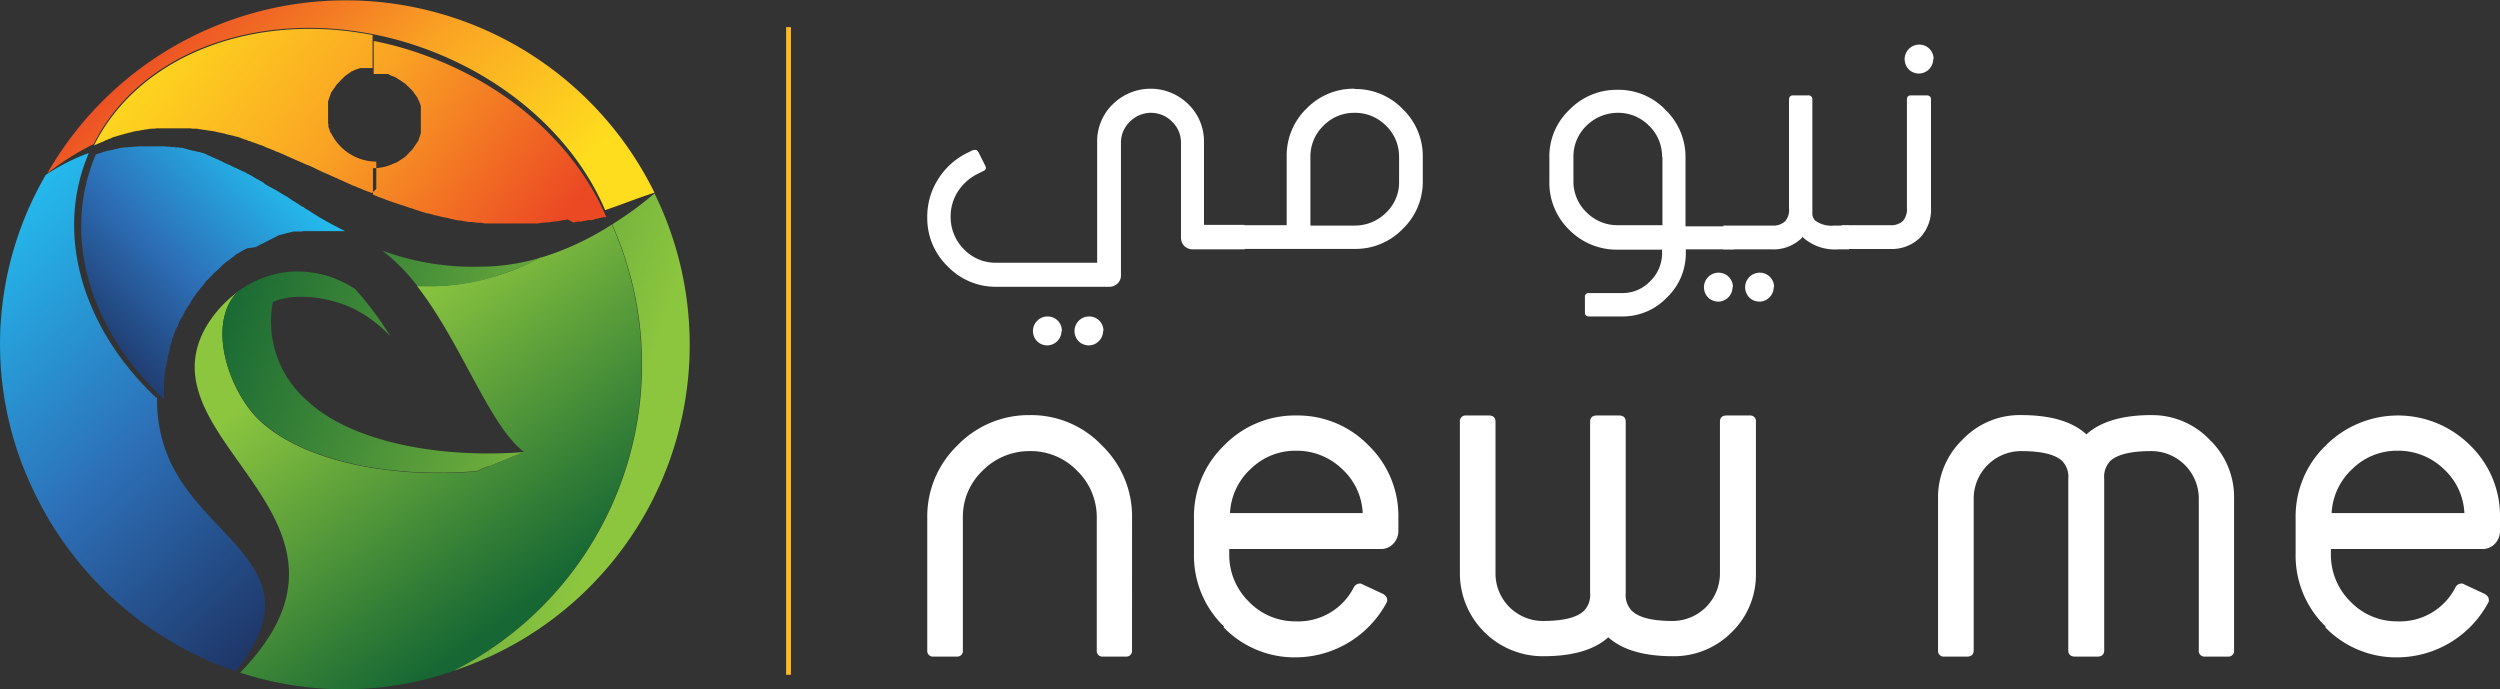 <svg xmlns="http://www.w3.org/2000/svg" xmlns:xlink="http://www.w3.org/1999/xlink" width="234.622" height="64.69" viewBox="0 0 234.622 64.69">
  <rect x="0" y="0" width="234.622" height="64.69" fill="#333333" stroke="none"/>
  <defs>
    <linearGradient id="linear-gradient" x1="0.699" y1="1.029" x2="0.169" y2="0.03" gradientUnits="objectBoundingBox">
      <stop offset="0" stop-color="#1f386a"/>
      <stop offset="0.47" stop-color="#2d70b8"/>
      <stop offset="1" stop-color="#24baed"/>
    </linearGradient>
    <linearGradient id="linear-gradient-2" x1="-0.008" y1="0.656" x2="0.699" y2="0.035" xlink:href="#linear-gradient"/>
    <linearGradient id="linear-gradient-3" x1="0.093" y1="0.35" x2="0.929" y2="0.656" gradientUnits="objectBoundingBox">
      <stop offset="0" stop-color="#eb4924"/>
      <stop offset="0.52" stop-color="#faa424"/>
      <stop offset="1" stop-color="#fedd1e"/>
    </linearGradient>
    <linearGradient id="linear-gradient-4" x1="1.025" y1="0.628" x2="0.022" y2="0.308" xlink:href="#linear-gradient-3"/>
    <linearGradient id="linear-gradient-5" x1="0.777" y1="0.814" x2="0.356" y2="0.275" gradientUnits="objectBoundingBox">
      <stop offset="0" stop-color="#166734"/>
      <stop offset="1" stop-color="#8cc63f"/>
    </linearGradient>
    <linearGradient id="linear-gradient-6" x1="0.01" y1="0.274" x2="0.857" y2="0.548" xlink:href="#linear-gradient-5"/>
  </defs>
  <g id="footer_logo" transform="translate(87.023 0.785)">
    <g id="Group_6" data-name="Group 6" transform="translate(0 0.005)">
      <g id="Group_2" data-name="Group 2" transform="translate(-87.023 -0.79)">
        <path id="Path_1" data-name="Path 1" d="M61.6,27.036a13.649,13.649,0,0,0,1.079,5.709c3.029,7.1,11.975,9.852,8.076,17.371a13.809,13.809,0,0,1-1.81,2.646A32.738,32.738,0,0,1,49.8,35.39,31.579,31.579,0,0,1,51.153,6.184,19.237,19.237,0,0,1,55.191,4.13c-.139.313-.244.627-.383.975-2.68,7.484.209,15.909,6.753,22.035v-.07h0Z" transform="translate(-46.855 10.228)" fill-rule="evenodd" fill="url(#linear-gradient)"/>
        <path id="Path_2" data-name="Path 2" d="M64.626,13.523s-.07,0-.07.035l-.209.1s-.07,0-.07.035c-.07.035-.174.1-.244.139h0s-.174.1-.278.174a.108.108,0,0,0-.07.035.728.728,0,0,0-.209.139s-.07.035-.07.07c-.07.07-.174.1-.244.174h0s-.174.139-.244.209a.108.108,0,0,0-.07.035c-.07.035-.139.1-.209.139l-.07.07c-.07.07-.139.1-.209.174h0l-.244.244-.07.07-.174.174-.07.07a2.564,2.564,0,0,0-.209.174h-.035s-.139.174-.244.278l-.07.07-.174.174-.07.07a.784.784,0,0,1-.174.174H60.8a2.775,2.775,0,0,1-.209.278.108.108,0,0,1-.035.07c-.07.07-.1.139-.174.209l-.07.07a2.563,2.563,0,0,1-.174.209.108.108,0,0,1-.035.07c-.07.07-.139.174-.209.244a.108.108,0,0,1-.035.07.729.729,0,0,0-.139.209l-.07.07a2.064,2.064,0,0,0-.139.209.108.108,0,0,1-.035.07,1.221,1.221,0,0,0-.174.278v.035c-.035.07-.1.139-.139.209l-.07.07a2.063,2.063,0,0,0-.139.209v.07a1.109,1.109,0,0,0-.209.278v.07a1.514,1.514,0,0,0-.139.244v.07a1.325,1.325,0,0,0-.174.209s0,.07-.035.07a2.064,2.064,0,0,1-.139.278h0a1.717,1.717,0,0,1-.139.313v.1a2.065,2.065,0,0,0-.139.209s0,.07-.035.07c-.035.1-.1.209-.139.313h0l-.1.313a.172.172,0,0,1-.035.1c0,.07-.07.139-.1.244v.1l-.1.313h0l-.1.313v.1a.886.886,0,0,1-.07.244v.1a1.106,1.106,0,0,1-.1.313h0a1.959,1.959,0,0,0-.07.348v.1a.885.885,0,0,1-.07.244v.1a.656.656,0,0,1-.07.278h0a2.915,2.915,0,0,1-.07.348v.1a.68.68,0,0,1-.035.244v.1a.767.767,0,0,1-.035.278v.035a.964.964,0,0,1-.035.313v1.636C50.249,21.6,47.359,13.175,50.04,5.691c.1-.313.244-.661.383-.975.139-.035.278-.1.418-.139h0c.139-.035.278-.1.418-.139A.209.209,0,0,0,51.4,4.4c.1,0,.209-.07.313-.07a.314.314,0,0,0,.174-.035.819.819,0,0,0,.278-.07.314.314,0,0,0,.174-.035.819.819,0,0,0,.278-.07.314.314,0,0,0,.174-.035.767.767,0,0,0,.278-.035h.174a.964.964,0,0,0,.313-.035H53.7c.139,0,.278-.035.418-.035h0A1.874,1.874,0,0,0,54.5,3.95h2.193a1.7,1.7,0,0,1,.418.035h.07a1.306,1.306,0,0,1,.348.035h.139a.592.592,0,0,1,.244.035h.174a.592.592,0,0,1,.244.035h.139a.331.331,0,0,1,.244.07.209.209,0,0,1,.139.035.645.645,0,0,1,.244.07.209.209,0,0,1,.139.035.819.819,0,0,1,.278.07h.1c.139.035.244.07.383.1h.07a1.106,1.106,0,0,1,.313.1.209.209,0,0,1,.139.035.737.737,0,0,1,.244.1.264.264,0,0,1,.139.07.737.737,0,0,1,.244.1.264.264,0,0,1,.139.07c.07,0,.139.07.244.1a.264.264,0,0,1,.139.07.737.737,0,0,1,.244.1.264.264,0,0,1,.139.07.7.7,0,0,1,.278.139s.07,0,.07.035c.139.07.244.1.383.174a.172.172,0,0,1,.1.035,2.068,2.068,0,0,1,.278.139c.035,0,.07.035.139.07s.174.07.244.1a.264.264,0,0,1,.139.07l.209.1a.264.264,0,0,1,.139.07,1.7,1.7,0,0,0,.244.1.264.264,0,0,1,.139.07.873.873,0,0,1,.244.139.264.264,0,0,1,.139.07c.1.035.174.1.278.139a.5.5,0,0,1,.1.07c.1.07.244.139.348.209.035,0,.07.035.139.07s.174.1.244.139c.07,0,.1.07.174.1A.728.728,0,0,1,66.3,7.5l.174.1a1.12,1.12,0,0,0,.244.139l.139.07s.174.1.244.139l.139.07s.174.1.244.139l.1.07s.244.139.348.209h0l.348.209h.035l.139.1.209.139h0l.244.174.139.07.209.139h0l.278.174.244.174h.07l.278.209.139.07s.244.139.383.244h0a4.01,4.01,0,0,0,.383.244l.1.07a1.551,1.551,0,0,1,.278.174l.139.07s.174.1.244.139l.174.1s.174.1.244.139l.139.07s.174.1.244.139l.139.07a1.936,1.936,0,0,0,.278.139l.139.07s.244.139.383.209l.278.139H69.952a.784.784,0,0,0-.244.035h-.7s-.1,0-.139.035h0s-.1,0-.139.035h0s-.1,0-.139.035h0s-.1,0-.139.035h0s-.1,0-.139.035h0s-.1,0-.139.035a.209.209,0,0,0-.139.035h0s-.1,0-.139.035h0s-.1,0-.139.035h0s-.1,0-.139.035h0s-.1,0-.139.07h0a.5.5,0,0,0-.139.07h0a.5.5,0,0,0-.139.07h0a.5.5,0,0,0-.139.07h0a.5.5,0,0,0-.139.07h0a.5.5,0,0,0-.139.07h0a.5.5,0,0,0-.139.07h0a.5.5,0,0,0-.139.07h0a.5.5,0,0,0-.139.07h0a.5.5,0,0,0-.139.07h0a.5.5,0,0,0-.139.07h0a.5.5,0,0,0-.139.07h0a.5.5,0,0,0-.139.07h0a.5.5,0,0,0-.139.07h0a1.935,1.935,0,0,1-.278.139Z" transform="translate(-41.425 9.781)" fill-rule="evenodd" fill="url(#linear-gradient-2)"/>
        <path id="Path_3" data-name="Path 3" d="M52.69,13.423a24.927,24.927,0,0,0-4.56,2.855,32.28,32.28,0,0,1,56.986,1.81c-1.741.557-3.168,1.149-4.63,1.636C97.736,13.249,91.644,7.506,83.5,4.547,70.653-.083,57.25,3.92,52.481,13.528l.209-.1Z" transform="translate(-43.693 -0.005)" fill-rule="evenodd" fill="url(#linear-gradient-3)"/>
        <path id="Path_4" data-name="Path 4" d="M93.844,18.665c-.313.07-.627.1-.94.174a.964.964,0,0,0-.313.035c-.209,0-.418.07-.627.07a1.073,1.073,0,0,0-.348.035,3.047,3.047,0,0,0-.557.07H86.29a1.353,1.353,0,0,1-.522-.07h-.313a3.429,3.429,0,0,1-.592-.07h-.244a5.472,5.472,0,0,1-.8-.139h-.174a5.656,5.656,0,0,1-.661-.139.656.656,0,0,1-.278-.07c-.174-.035-.348-.07-.487-.1a1.017,1.017,0,0,1-.313-.07c-.139-.035-.313-.07-.453-.1a1.876,1.876,0,0,1-.348-.1c-.139-.035-.278-.07-.453-.1a1.875,1.875,0,0,1-.348-.1,1.963,1.963,0,0,1-.418-.139,1.106,1.106,0,0,1-.313-.1c-.139-.035-.278-.1-.418-.139a1.106,1.106,0,0,1-.313-.1c-.139-.035-.278-.1-.418-.139l-.313-.1c-.139-.035-.279-.1-.418-.139l-.313-.1c-.139-.07-.313-.1-.453-.174-.1,0-.174-.07-.278-.1-.174-.07-.383-.139-.557-.209-.07,0-.1-.035-.174-.07-.1-.035-.244-.1-.348-.139V13.861a4.547,4.547,0,0,0,2.054-.487,3652.418,3652.418,0,0,1,.209-.07h0a.5.5,0,0,0,.1-.07h0a19852.782,19852.782,0,0,1,.209-.139,3722.023,3722.023,0,0,1,.209-.139,5955.041,5955.041,0,0,0,.209-.139h0s.07-.035.07-.07h0s.07-.035.07-.07c0,0,.07-.035.07-.07h0s.07-.035.07-.07h0s.07-.035.07-.07h0l.07-.07s.035-.07.07-.07c0,0,.035-.07.07-.07,0,0,.035-.07.07-.07h0s.035-.07.07-.07h0a2977.981,2977.981,0,0,0,.139-.209h0a.5.5,0,0,1,.07-.1h0a2707.222,2707.222,0,0,0,.139-.209h0a.5.5,0,0,1,.07-.1h0a.5.5,0,0,1,.07-.1h0a.5.5,0,0,1,.07-.1h0a558.077,558.077,0,0,1,.07-.209.172.172,0,0,1,.035-.1h0a1674.23,1674.23,0,0,0,.07-.209h0a.172.172,0,0,1,.035-.1.128.128,0,0,1,.035-.1v-.209h0v-.209h0V9.719h0v-.1h0v-.1h0V9.2h0V8.883h0v-.1h0v-.1h0v-.1h0V8.256h0v-.1h0v-.1h0a.172.172,0,0,0-.035-.1h0a.172.172,0,0,0-.035-.1.128.128,0,0,0-.035-.1h0a.172.172,0,0,0-.035-.1.128.128,0,0,0-.035-.1h0a.5.5,0,0,0-.07-.1h0a.172.172,0,0,0-.035-.1h0a.172.172,0,0,0-.035-.1h0a.5.5,0,0,0-.07-.1h0a.5.5,0,0,0-.07-.1h0a.5.5,0,0,0-.07-.1.5.5,0,0,0-.07-.1c-.035-.035-.035-.07-.07-.1a.611.611,0,0,0-.139-.174h0s-.035-.07-.07-.07h0s-.035-.07-.07-.07h0s-.035-.07-.07-.07c0,0-.035-.07-.07-.07h0s-.035-.07-.07-.07h0s-.035-.07-.07-.07h0s-.07-.035-.07-.07h0s-.07-.035-.07-.07h0a.952.952,0,0,0-.174-.139.5.5,0,0,1-.1-.07h0a.5.5,0,0,1-.1-.07h0a.5.5,0,0,1-.1-.07h0a.5.5,0,0,1-.1-.07h0a1.117,1.117,0,0,1-.174-.1h0a.5.5,0,0,1-.1-.07h0a.5.5,0,0,1-.1-.07l-.209-.1h0a.172.172,0,0,1-.1-.035h0a.172.172,0,0,1-.1-.035h0a.172.172,0,0,1-.1-.035A13393.641,13393.641,0,0,1,77,5.019H75.638v-3.1a31.445,31.445,0,0,1,4.839,1.358c8.146,2.959,14.238,8.7,16.988,15.178h-.348v.035h-.1s-.139.035-.244.07h0l-.1.035h-.1a.5.5,0,0,0-.209.07h0s-.139.035-.244.07h-.383a1.419,1.419,0,0,0-.244.07h-.1a.645.645,0,0,0-.244.07h-.383s-.174.035-.278.07h-.139Zm-18.38-2.472s-.244-.1-.348-.139c-.07,0-.139-.07-.209-.07-.174-.07-.348-.139-.487-.209-.1-.035-.174-.07-.278-.1a2.13,2.13,0,0,0-.418-.174c-.1-.035-.209-.1-.313-.139a4.082,4.082,0,0,1-.383-.174c-.1-.035-.209-.1-.313-.139-.139-.07-.244-.1-.383-.174l-.313-.139-.383-.174-.313-.139-.418-.174L70.381,14l-.348-.174s-.278-.139-.453-.209l-.278-.1s-.313-.139-.453-.209c-.07,0-.139-.07-.244-.1-.453-.209-.905-.383-1.323-.592-.07,0-.1-.07-.174-.07-.174-.07-.313-.139-.487-.209a.737.737,0,0,1-.244-.1c-.139-.07-.278-.1-.418-.174-.1-.035-.174-.07-.278-.1a4.084,4.084,0,0,1-.383-.174c-.1-.035-.174-.07-.278-.1-.139-.035-.244-.1-.383-.139-.1-.035-.174-.07-.278-.1-.139-.035-.244-.1-.383-.139-.1,0-.174-.07-.278-.1a1.7,1.7,0,0,1-.383-.139c-.1,0-.174-.07-.278-.1-.139-.035-.244-.07-.383-.1-.1,0-.174-.07-.278-.07l-.418-.1a.645.645,0,0,1-.244-.07c-.139-.035-.313-.07-.453-.1-.07,0-.139-.035-.209-.035a4.477,4.477,0,0,0-.661-.139h-.07c-.209-.035-.383-.07-.592-.1a.68.68,0,0,1-.244-.035,1.747,1.747,0,0,1-.418-.07h-.244a1.7,1.7,0,0,1-.418-.035H55.482a1.7,1.7,0,0,0-.418.035h-.279a2.4,2.4,0,0,0-.453.07.592.592,0,0,0-.244.035,2.775,2.775,0,0,0-.522.1h-.139a5.089,5.089,0,0,0-.7.174.314.314,0,0,0-.174.035c-.174.035-.348.1-.522.139-.07,0-.174.07-.244.07-.139.035-.313.1-.453.139a.665.665,0,0,0-.278.1c-.139.07-.278.1-.418.174a1.236,1.236,0,0,0-.313.139c-.139.07-.278.1-.418.174-.1.035-.209.1-.313.139-.07,0-.139.07-.209.1C53.567,3.313,64.324-.829,75.533,1.364v3.1H74.384a26787.338,26787.338,0,0,1-.209.07,6180.841,6180.841,0,0,1-.209.07c-.035.035-.07,0-.1.035-.035,0-.07.035-.1.07a.172.172,0,0,0-.1.035.172.172,0,0,0-.1.035.124.124,0,0,0-.1.07.5.5,0,0,0-.1.07.5.5,0,0,0-.1.07.5.5,0,0,0-.1.07.5.5,0,0,0-.1.07.5.5,0,0,0-.1.07h0s-.07.035-.07.07c0,0-.07.035-.07.07h0s-.07.035-.07.07c0,0-.07.035-.07.07h0s-.07.035-.07.07h0s-.07.035-.07.07h0l-.07.07h0s-.035.07-.07.07h0s-.035.07-.07.07h0s-.035.07-.07.07c0,0-.035.07-.07.07a.5.5,0,0,1-.07.1.5.5,0,0,1-.07.1.5.5,0,0,1-.07.1.5.5,0,0,1-.07.1.5.5,0,0,1-.07.1h0a.5.5,0,0,1-.07.1.5.5,0,0,1-.07.1h0a.5.5,0,0,1-.07.1h0a.172.172,0,0,1-.035.1h0a.172.172,0,0,1-.035.1.172.172,0,0,1-.035.1h0a.172.172,0,0,1-.035.1h0a.172.172,0,0,1-.035.1h0a.172.172,0,0,1-.035.1h0a.172.172,0,0,1-.035.1.128.128,0,0,1-.035.1h0v.1h0v.1h0v.1h0v.1h0v.209h0v.1h0v.1h0v.1h0v.1h0v.1h0v.313h0v.522a.592.592,0,0,0,.035.244v.209a.128.128,0,0,0,.035.1h0a.172.172,0,0,0,.035.1.128.128,0,0,0,.035.1c.035.035,0,.07.035.1a.128.128,0,0,0,.035.1c0,.035.035.07.07.1a4.779,4.779,0,0,0,4.247,2.68V15.81Z" transform="translate(-40.567 1.924)" fill-rule="evenodd" fill="url(#linear-gradient-4)"/>
        <path id="Path_5" data-name="Path 5" d="M84.6,9.158a26.586,26.586,0,0,0,6.649-3.1,32.25,32.25,0,0,1-14.9,41.913,31.411,31.411,0,0,1-19.982.139c14.168-14.551-9.643-21.757-3.1-32.618a10.994,10.994,0,0,1,2.855-3.1c-2.959,3.029-.8,9.329,2.054,12.045,3.829,3.586,11.592,5.5,20.33,4.8L83,27.4c-3.272-2.506-5.848-10.2-10.026-15.561h1.671A22.639,22.639,0,0,0,84.6,9.123Z" transform="translate(-33.829 15.016)" fill-rule="evenodd" fill="url(#linear-gradient-5)"/>
        <path id="Path_6" data-name="Path 6" d="M89.429,8.144A32.2,32.2,0,0,1,77.837,48.107v.627A32.2,32.2,0,0,0,93.781,6.021c-.139-.278-.244-.557-.383-.8a33.41,33.41,0,0,1-4,2.924h0Zm-11.592,22.7V29.623c1.079,0,2.193-.035,3.307-.139l-3.307,1.358Zm0-17.649V12.078a20.141,20.141,0,0,0,4.908-.835A26.182,26.182,0,0,1,77.837,13.192Zm0,34.915a31.356,31.356,0,0,1-3.307,1.915,30.425,30.425,0,0,0,3.2-1.253.128.128,0,0,0,.1-.035v-.627h0Zm0-36.029v1.114a19.185,19.185,0,0,1-5.013.731H71.153a17.707,17.707,0,0,0-3.307-3.342,24.6,24.6,0,0,0,9.469,1.5h.557Zm0,17.545c-7.345,0-13.681-1.81-17.023-4.943a9.844,9.844,0,0,1-3.237-9.26c2.263-1.044,5.883-.313,7.867.766a12.373,12.373,0,0,1,3.168,2.437A30.471,30.471,0,0,0,65.305,14.2a9.671,9.671,0,0,0-6.927-1.532,10.124,10.124,0,0,0-4.108,1.775c-2.959,3.029-.8,9.329,2.054,12.045,3.829,3.586,11.592,5.5,20.33,4.8l1.184-.487V29.588Z" transform="translate(-31.975 12.932)" fill-rule="evenodd" fill="url(#linear-gradient-6)"/>
      </g>
      <g id="Group_5" data-name="Group 5" transform="translate(0 3.392)">
        <g id="Group_3" data-name="Group 3" transform="translate(0 34.776)">
          <path id="Path_7" data-name="Path 7" d="M19.216,33.04a.533.533,0,0,1-.592.592H16.5a.533.533,0,0,1-.592-.592V20.613a6.076,6.076,0,0,0-1.845-4.421,6.02,6.02,0,0,0-4.421-1.845,6.154,6.154,0,0,0-4.456,1.845,5.943,5.943,0,0,0-1.845,4.421V33.04a.533.533,0,0,1-.592.592H.592A.533.533,0,0,1,0,33.04V20.613a9.253,9.253,0,0,1,2.82-6.788A9.286,9.286,0,0,1,9.608,10.97,9.154,9.154,0,0,1,16.4,13.825a9.253,9.253,0,0,1,2.82,6.788Z" transform="translate(0 -10.97)" fill="#fff"/>
          <path id="Path_8" data-name="Path 8" d="M10.01,30.787A9.253,9.253,0,0,1,7.19,24V20.588A9.253,9.253,0,0,1,10.01,13.8,9.253,9.253,0,0,1,16.8,10.98a9.253,9.253,0,0,1,6.788,2.82,9.221,9.221,0,0,1,2.785,6.788v1.253a1.719,1.719,0,0,1-.487,1.184,1.578,1.578,0,0,1-1.149.487H10.5V24a6.154,6.154,0,0,0,1.845,4.456A6.02,6.02,0,0,0,16.763,30.3a5.836,5.836,0,0,0,5.431-3.2.655.655,0,0,1,.522-.348.419.419,0,0,1,.278.07l1.949.905a1.034,1.034,0,0,1,.348.348c0,.07.035.139.035.209a.419.419,0,0,1-.07.278,9.729,9.729,0,0,1-8.494,5.117,9.253,9.253,0,0,1-6.788-2.82ZM23.029,20.135a5.976,5.976,0,0,0-1.949-4.143A6.115,6.115,0,0,0,16.8,14.287a5.967,5.967,0,0,0-4.282,1.706,6.053,6.053,0,0,0-1.949,4.143h12.5Z" transform="translate(17.839 -10.945)" fill="#fff"/>
          <path id="Path_9" data-name="Path 9" d="M41.547,10.98a.533.533,0,0,1,.592.592V25.81a7.514,7.514,0,0,1-2.263,5.5,7.627,7.627,0,0,1-5.5,2.263c-2.75,0-4.769-.592-6.092-1.775-1.323,1.184-3.342,1.775-6.127,1.775a7.785,7.785,0,0,1-7.8-7.763V11.572a.533.533,0,0,1,.592-.592h2.123c.418,0,.627.209.627.592V25.81a4.457,4.457,0,0,0,4.421,4.456c1.915,0,3.237-.313,3.9-.975a2.12,2.12,0,0,0,.557-1.636V11.572c0-.383.209-.592.627-.592h2.089c.418,0,.627.209.627.592V27.654a2.12,2.12,0,0,0,.557,1.636c.661.661,1.949.975,3.864.975a4.457,4.457,0,0,0,4.421-4.456V11.572c0-.383.209-.592.627-.592h2.123Z" transform="translate(35.629 -10.945)" fill="#fff"/>
          <path id="Path_10" data-name="Path 10" d="M47.232,10.97a7.467,7.467,0,0,1,5.5,2.3,7.467,7.467,0,0,1,2.3,5.5V33.04a.533.533,0,0,1-.592.592H52.314a.533.533,0,0,1-.592-.592V18.768a4.457,4.457,0,0,0-4.456-4.421q-2.872,0-3.864.94a2.154,2.154,0,0,0-.557,1.671V33.04c0,.383-.209.592-.627.592H40.1c-.418,0-.627-.209-.627-.592V16.958a2.154,2.154,0,0,0-.557-1.671q-.992-.94-3.864-.94a4.457,4.457,0,0,0-4.456,4.421V33.04c0,.383-.209.592-.627.592H27.842a.533.533,0,0,1-.592-.592V18.768a7.523,7.523,0,0,1,2.3-5.5,7.412,7.412,0,0,1,5.5-2.3c2.75,0,4.8.592,6.127,1.81,1.288-1.184,3.342-1.81,6.092-1.81Z" transform="translate(67.61 -10.97)" fill="#fff"/>
          <path id="Path_11" data-name="Path 11" d="M39.71,30.787A9.253,9.253,0,0,1,36.89,24V20.588A9.253,9.253,0,0,1,39.71,13.8a9.581,9.581,0,0,1,13.576,0,9.221,9.221,0,0,1,2.785,6.788v1.253a1.719,1.719,0,0,1-.487,1.184,1.578,1.578,0,0,1-1.149.487H40.2V24a6.154,6.154,0,0,0,1.845,4.456A6.02,6.02,0,0,0,46.463,30.3a5.836,5.836,0,0,0,5.431-3.2.655.655,0,0,1,.522-.348.419.419,0,0,1,.278.07l1.949.905a1.034,1.034,0,0,1,.348.348c0,.07.035.139.035.209a.419.419,0,0,1-.07.278,9.729,9.729,0,0,1-8.494,5.117,9.253,9.253,0,0,1-6.788-2.82ZM52.729,20.135a5.976,5.976,0,0,0-1.949-4.143A6.115,6.115,0,0,0,46.5,14.287a5.967,5.967,0,0,0-4.282,1.706,6.053,6.053,0,0,0-1.949,4.143h12.5Z" transform="translate(91.528 -10.945)" fill="#fff"/>
        </g>
        <g id="Group_7" data-name="Group 7" transform="translate(-50.894)">
          <g id="Group_4" data-name="Group 4" transform="translate(50.894 4.143)">
            <path id="Path_12" data-name="Path 12" d="M44.418,17.243H39.51a1.08,1.08,0,0,1-.766-.313,1.1,1.1,0,0,1-.313-.8V7.252A2.711,2.711,0,0,0,37.6,5.268a2.774,2.774,0,0,0-3.968,0,2.711,2.711,0,0,0-.835,1.984V19.68a1.024,1.024,0,0,1-.313.766,1.08,1.08,0,0,1-.766.313H21.095a6.238,6.238,0,0,1-4.56-1.915,6.281,6.281,0,0,1-1.915-4.63,6.5,6.5,0,0,1,.975-3.481A6.678,6.678,0,0,1,18.24,8.262l.627-.313a.708.708,0,0,1,.174-.035h.139c.1,0,.174.1.244.209l.627,1.253a.7.7,0,0,1,.07.209.323.323,0,0,1-.244.313l-.627.313a4.714,4.714,0,0,0-1.775,1.636,4.31,4.31,0,0,0-.661,2.332,4.261,4.261,0,0,0,1.253,3.063A4.072,4.072,0,0,0,21.13,18.5h9.434V7.183a4.834,4.834,0,0,1,1.462-3.551,5.043,5.043,0,0,1,7.1,0,4.834,4.834,0,0,1,1.462,3.551v7.763h3.794v2.228Z" transform="translate(-14.62 -2.17)" fill="#fff"/>
            <path id="Path_13" data-name="Path 13" d="M34.2,2.2a6.15,6.15,0,0,1,4.525,1.88,6.129,6.129,0,0,1,1.88,4.491v2.263a6.129,6.129,0,0,1-1.88,4.491,6.15,6.15,0,0,1-4.525,1.88H22.89V14.98h4.943V8.54A6.12,6.12,0,0,1,29.678,4.05,6.15,6.15,0,0,1,34.2,2.17Zm4.177,6.37a4,4,0,0,0-1.218-2.924A4.074,4.074,0,0,0,34.2,4.433a4,4,0,0,0-2.924,1.218,4,4,0,0,0-1.218,2.924v6.44H34.2A4.132,4.132,0,0,0,37.163,13.8a3.918,3.918,0,0,0,1.218-2.924V8.61Z" transform="translate(5.899 -2.17)" fill="#fff"/>
            <path id="Path_14" data-name="Path 14" d="M48.761,14.941v2.228H44.2v.348a5.716,5.716,0,0,1-1.775,4.177,5.716,5.716,0,0,1-4.177,1.775H35.115a.348.348,0,0,1-.383-.383V21.659a.334.334,0,0,1,.383-.383h3.133a3.582,3.582,0,0,0,2.611-1.114,3.64,3.64,0,0,0,1.114-2.611V17.2H37.8a6.255,6.255,0,0,1-4.525-1.845,6.15,6.15,0,0,1-1.88-4.525V8.57A6.019,6.019,0,0,1,33.27,4.08,6.15,6.15,0,0,1,37.8,2.2a6.073,6.073,0,0,1,4.491,1.88,6.129,6.129,0,0,1,1.88,4.491v6.44h4.56ZM41.973,8.5a4,4,0,0,0-1.218-2.924A4.053,4.053,0,0,0,37.83,4.358a4.191,4.191,0,0,0-2.959,1.218A4,4,0,0,0,33.653,8.5v2.263a4,4,0,0,0,1.218,2.924,4.074,4.074,0,0,0,2.959,1.218h4.177V8.466Z" transform="translate(26.988 -2.096)" fill="#fff"/>
            <path id="Path_15" data-name="Path 15" d="M47.916,16.8H46.871a4.517,4.517,0,0,1-3.307-1.114.108.108,0,0,0-.035-.07s0,.035-.07.07a.108.108,0,0,1-.035.07,3.81,3.81,0,0,1-2.82,1.044H36.08V14.569h4.6a1.664,1.664,0,0,0,1.184-.383,1.6,1.6,0,0,0,.383-1.253V2.768c0-.278.139-.418.383-.418h1.392a.369.369,0,0,1,.418.418V13.315a1.016,1.016,0,0,0,.244.766,2.56,2.56,0,0,0,1.81.487h1.392V16.8Z" transform="translate(38.625 -1.723)" fill="#fff"/>
            <path id="Path_16" data-name="Path 16" d="M47.242,2.35c.279,0,.418.139.418.383V12.9a3.81,3.81,0,0,1-1.044,2.82,3.81,3.81,0,0,1-2.82,1.044H39.27V14.534h4.56a1.664,1.664,0,0,0,1.184-.383A1.694,1.694,0,0,0,45.4,12.9V2.733c0-.278.139-.383.418-.383h1.392Z" transform="translate(46.539 -1.723)" fill="#fff"/>
          </g>
          <path id="Path_17" data-name="Path 17" d="M21.27,9.668a1.359,1.359,0,0,1-1.358,1.358,1.428,1.428,0,0,1-.766-.244,1.369,1.369,0,0,1,.8-2.472,1.338,1.338,0,0,1,1.358,1.358Z" transform="translate(46.124 17.207)" fill="#fff"/>
          <path id="Path_18" data-name="Path 18" d="M20.15,9.668a1.359,1.359,0,0,1-1.358,1.358,1.428,1.428,0,0,1-.766-.244,1.369,1.369,0,0,1,.8-2.472,1.338,1.338,0,0,1,1.358,1.358Z" transform="translate(43.345 17.207)" fill="#fff"/>
          <path id="Path_19" data-name="Path 19" d="M39.35,8.488a1.359,1.359,0,0,1-1.358,1.358,1.428,1.428,0,0,1-.766-.244,1.369,1.369,0,0,1,.8-2.472,1.338,1.338,0,0,1,1.358,1.358Z" transform="translate(90.982 14.279)" fill="#fff"/>
          <path id="Path_20" data-name="Path 20" d="M43.65,2.338A1.359,1.359,0,0,1,42.293,3.7a1.428,1.428,0,0,1-.766-.244,1.369,1.369,0,0,1,.8-2.472,1.338,1.338,0,0,1,1.358,1.358Z" transform="translate(101.651 -0.98)" fill="#fff"/>
          <path id="Path_21" data-name="Path 21" d="M38.24,8.488a1.359,1.359,0,0,1-1.358,1.358,1.428,1.428,0,0,1-.766-.244,1.369,1.369,0,0,1,.8-2.472,1.338,1.338,0,0,1,1.358,1.358Z" transform="translate(88.228 14.279)" fill="#fff"/>
        </g>
      </g>
      <rect id="Rectangle_6" data-name="Rectangle 6" width="0.453" height="60.78" transform="translate(-13.248 1.756)" fill="#ffbc20"/>
    </g>
  </g>
</svg>
